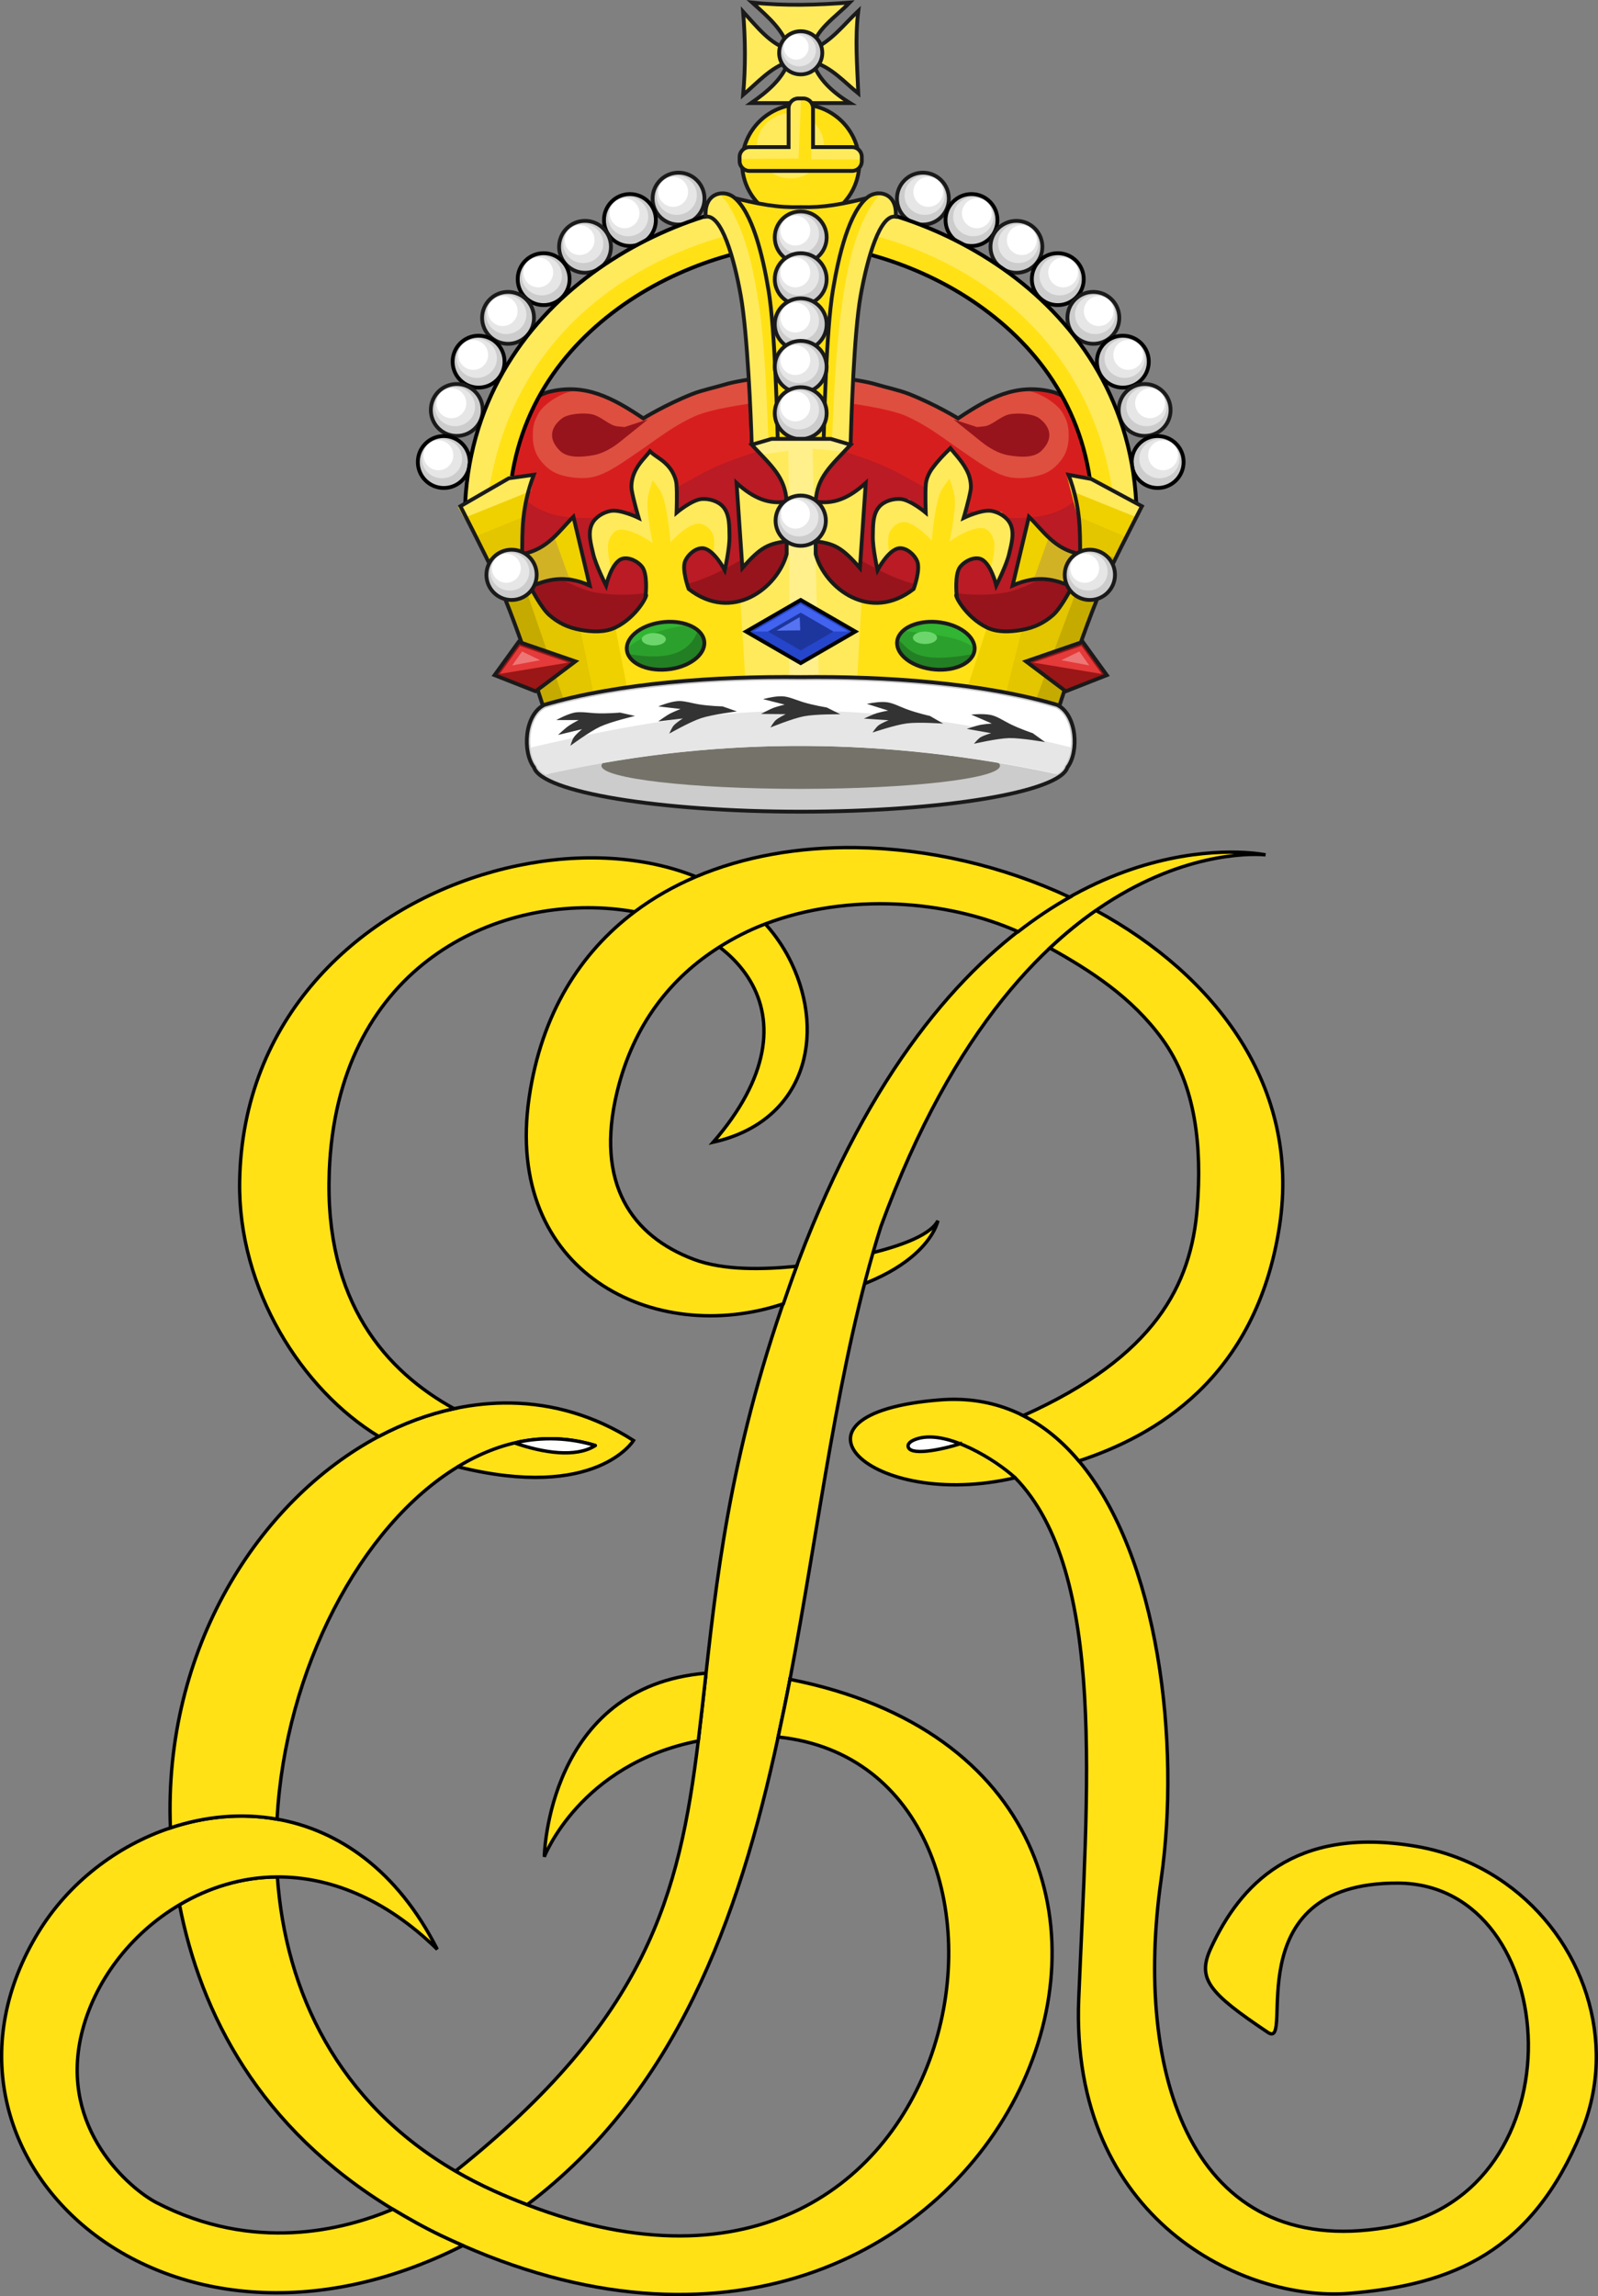 <?xml version="1.0" encoding="UTF-8" standalone="no"?>
<!-- Created with Inkscape (http://www.inkscape.org/) -->
<svg
   width="236.75"
   height="340"
   viewBox="0 0 236.75 340"
   version="1.1"
   id="svg1"
   xmlns="http://www.w3.org/2000/svg"
   xmlns:svg="http://www.w3.org/2000/svg">
  <rect x="0" y="0" width="236.75" height="340" fill="#808080" stroke="none"/>
  <defs
     id="defs1">
    <pattern
       id="EMFhbasepattern"
       patternUnits="userSpaceOnUse"
       width="6"
       height="6"
       x="0"
       y="0" />
  </defs>
  <g
     transform="matrix(0.043,0,0,0.043,53.357,-0.638)"
     stroke-width="12.635"
     id="g95"
     style="stroke-width:13.172">
    <g
       transform="translate(0.189)"
       id="g6"
       style="stroke-width:13.172">
      <path
         d="m 1538.3,2257.5 603.63,64.68 245.77,-64.68 189.72,-362.18 -51.74,-181.09 c 0,0 21.7,-62.44 21.56,-94.86 -0.26,-56.12 -6.56,-117.91 -38.81,-163.84 -25.65,-36.55 -80.89,-80.99 -124.27,-91.54 -124.03,-30.18 -217.93,20.56 -324.14,91.54 0,0 -76.3,-47.3 -169.83,-84.28 -32.14,-12.72 -84.83,-24.2 -110.43,-32.14 -68.16,-21.12 -232.83,-34.5 -232.83,-34.5 h -58.34 c 0,0 -164.67,13.38 -232.83,34.5 -25.61,7.94 -78.29,19.42 -110.43,32.14 -93.54,36.98 -169.83,84.28 -169.83,84.28 -106.22,-70.98 -200.12,-121.72 -324.14,-91.54 -43.381,10.55 -98.608,54.99 -124.27,91.54 -32.247,45.93 -38.552,107.72 -38.81,163.84 -0.139,32.42 21.566,94.86 21.566,94.86 l -51.743,181.09 189.72,362.18 245.77,64.68 603.63,-64.68 h 41.08 z"
         fill="#d71e1e"
         fill-rule="nonzero"
         id="path1"
         style="stroke-width:13.172" />
      <path
         d="m 1388.5,1402.3 -3.23,-3.24 c 0,0 -167.1,18.68 -234.92,50.22 -79.75,37.09 -126.33,77.22 -199.27,126.36 -43.103,29.05 -95.428,68.21 -145.81,81 -35.686,9.06 -85,3.69 -119.88,-8.1 -28.103,-9.49 -50.723,-29.38 -68.046,-53.46 -16.293,-22.64 -22.493,-49.86 -22.68,-77.77 -0.221,-33.92 3.994,-51.68 21.065,-81 20.565,-35.32 92.721,-78.93 134.47,-76.14 l 24.293,1.62 61.565,16.2 137.71,76.14 95.593,-43.74 79.38,-42.12 105.31,-30.78 127.99,-16.2 h 271.54 l 127.99,16.2 105.31,30.78 79.38,42.12 95.59,43.74 137.71,-76.14 61.55,-16.2 24.31,-1.62 c 41.74,-2.78 113.9,40.83 134.46,76.14 17.07,29.32 21.29,47.08 21.07,81 -0.19,27.91 -6.39,55.13 -22.68,77.77 -17.33,24.08 -39.95,43.97 -68.05,53.46 -34.89,11.79 -84.2,17.16 -119.88,8.1 -50.39,-12.79 -102.71,-51.95 -145.81,-81 -72.94,-49.15 -119.53,-89.27 -199.28,-126.36 -67.81,-31.54 -234.91,-50.22 -234.91,-50.22 l -3.24,3.24 h -258.59 z"
         fill="#de4f40"
         fill-rule="nonzero"
         id="path2"
         style="stroke-width:13.172" />
      <path
         d="m 758.92,1439 c -24.151,1.09 -50.349,6.22 -63.865,16.7 -36.751,28.43 -50.618,68.61 -6.525,111.76 26.626,26.06 77.241,21.48 115.03,14.88 32.003,-5.6 65.341,-25.07 90.714,-45.36 l 97.251,-78.02 -80.926,26.49 -25.396,-2.55 c -26.974,-2.74 -55.644,-35.34 -88.18,-41.73 -10.069,-1.97 -23.607,-2.83 -38.1,-2.17 z m 1503.8,0 c -9.14,0.18 -17.59,0.86 -24.31,2.18 -32.54,6.38 -61.2,38.98 -88.19,41.72 l -25.39,2.55 -80.93,-26.49 97.25,78.02 c 25.38,20.3 58.72,39.76 90.73,45.36 37.79,6.6 88.4,11.18 115.03,-14.88 44.08,-43.15 30.21,-83.33 -6.54,-111.76 -16.22,-12.57 -50.23,-17.26 -77.65,-16.7 z"
         fill="#97141c"
         fill-rule="nonzero"
         id="path3"
         style="stroke-width:13.172" />
      <path
         d="m 1457.5,2162.6 -393.39,100.01 -393.39,-3.33 -163.36,-330.04 -12.694,-280.2 c 76.663,104.25 134,168.07 366.89,144.87 95.916,-12.9 267.36,-127.88 355.35,-168.14 96.14,-43.99 247.24,-84.7 247.24,-84.7 h 107.23 c 0,0 151.1,40.71 247.23,84.7 88.01,40.26 259.45,155.25 355.35,168.14 232.9,23.2 290.24,-40.62 366.89,-144.87 l -12.69,280.2 -163.36,330.04 -393.39,3.33 -393.39,-100.01 h -120.51 z"
         fill="#ba1b24"
         fill-rule="nonzero"
         id="path4-2"
         style="stroke-width:13.172" />
      <path
         d="m 1454.1,2165.8 -436.74,110.01 -340.04,-9.99 -166.69,-320.04 -13.328,-53.34 c 0,0 212.99,146.18 315.01,162.94 120.37,19.79 216.38,-2.17 333.78,-35.27 130.66,-36.82 371.62,-207.68 371.62,-207.68 0,0 240.97,170.86 371.63,207.68 117.41,33.1 213.41,55.06 333.78,35.27 102.01,-16.76 315.01,-162.94 315.01,-162.94 l -13.34,53.34 -166.69,320.04 -340.04,9.99 -436.74,-110.01"
         fill="#97141c"
         fill-rule="nonzero"
         id="path5"
         style="stroke-width:13.172" />
      <path
         d="m 1497.2,2257.5 -603.64,64.68 -245.77,-64.68 -189.71,-362.18 51.74,-181.09 c 0,0 -21.702,-62.44 -21.563,-94.86 0.255,-56.12 6.562,-117.91 38.809,-163.84 25.651,-36.55 80.89,-80.99 124.27,-91.54 124.03,-30.18 217.93,20.56 324.14,91.54 0,0 76.299,-47.3 169.83,-84.28 32.14,-12.72 84.82,-24.2 110.43,-32.14 68.16,-21.12 232.83,-34.5 232.83,-34.5 h 58.34 c 0,0 164.67,13.38 232.83,34.5 25.6,7.94 78.29,19.42 110.43,32.14 93.54,36.98 169.82,84.28 169.82,84.28 106.22,-70.98 200.13,-121.72 324.15,-91.54 43.38,10.55 98.6,54.99 124.27,91.54 32.24,45.93 38.55,107.72 38.81,163.84 0.13,32.42 -21.57,94.86 -21.57,94.86 l 51.74,181.09 -189.71,362.18 -245.77,64.68 -603.64,-64.68 h -41.07 z"
         fill="none"
         stroke="#1a1a1a"
         id="path6"
         style="stroke-width:13.172" />
    </g>
    <g
       transform="translate(0.237)"
       id="g40"
       style="stroke-width:13.172">
      <circle
         cx="1938.7"
         cy="698.82"
         r="89.393"
         fill="#cccccc"
         id="circle6"
         style="stroke-width:13.172" />
      <ellipse
         cx="1944.9"
         cy="687.29"
         rx="69.369"
         ry="67.473"
         fill="#e6e6e6"
         id="ellipse6"
         style="stroke-width:13.172" />
      <ellipse
         cx="1957.2"
         cy="675.58"
         rx="51.299"
         ry="51.528"
         fill="#fff"
         id="ellipse7"
         style="stroke-width:13.172" />
      <circle
         cx="1938.7"
         cy="698.82"
         r="89.393"
         fill="none"
         stroke="#1a1a1a"
         id="circle7"
         style="stroke-width:13.172" />
      <circle
         cx="2106.1"
         cy="772.53"
         r="89.393"
         fill="#cccccc"
         id="circle8"
         style="stroke-width:13.172" />
      <ellipse
         cx="2112.4"
         cy="760.99"
         rx="69.369"
         ry="67.473"
         fill="#e6e6e6"
         id="ellipse8"
         style="stroke-width:13.172" />
      <ellipse
         cx="2124.6"
         cy="749.28"
         rx="51.299"
         ry="51.528"
         fill="#fff"
         id="ellipse9"
         style="stroke-width:13.172" />
      <circle
         cx="2106.1"
         cy="772.53"
         r="89.393"
         fill="none"
         stroke="#000"
         id="circle9"
         style="stroke-width:13.172" />
      <circle
         cx="2260.9"
         cy="864.76"
         r="89.393"
         fill="#cccccc"
         id="circle10"
         style="stroke-width:13.172" />
      <ellipse
         cx="2267.1"
         cy="853.26"
         rx="69.369"
         ry="67.473"
         fill="#e6e6e6"
         id="ellipse10"
         style="stroke-width:13.172" />
      <ellipse
         cx="2279.4"
         cy="841.52"
         rx="51.299"
         ry="51.528"
         fill="#fff"
         id="ellipse11"
         style="stroke-width:13.172" />
      <circle
         cx="2260.9"
         cy="864.76"
         r="89.393"
         fill="none"
         stroke="#1a1a1a"
         id="circle11"
         style="stroke-width:13.172" />
      <circle
         cx="2403.4"
         cy="976.11"
         r="89.393"
         fill="#cccccc"
         id="circle12"
         style="stroke-width:13.172" />
      <ellipse
         cx="2409.7"
         cy="964.57"
         rx="69.369"
         ry="67.473"
         fill="#e6e6e6"
         id="ellipse12"
         style="stroke-width:13.172" />
      <ellipse
         cx="2421.9"
         cy="952.84"
         rx="51.299"
         ry="51.528"
         fill="#fff"
         id="ellipse13"
         style="stroke-width:13.172" />
      <circle
         cx="2403.4"
         cy="976.11"
         r="89.393"
         fill="none"
         stroke="#000"
         id="circle13"
         style="stroke-width:13.172" />
      <circle
         cx="2526"
         cy="1109.4"
         r="89.393"
         fill="#cccccc"
         id="circle14"
         style="stroke-width:13.172" />
      <ellipse
         cx="2532.3"
         cy="1097.8"
         rx="69.369"
         ry="67.473"
         fill="#e6e6e6"
         id="ellipse14"
         style="stroke-width:13.172" />
      <ellipse
         cx="2544.5"
         cy="1086.1"
         rx="51.299"
         ry="51.528"
         fill="#fff"
         id="ellipse15"
         style="stroke-width:13.172" />
      <circle
         cx="2526"
         cy="1109.4"
         r="89.393"
         fill="none"
         stroke="#1a1a1a"
         id="circle15"
         style="stroke-width:13.172" />
      <circle
         cx="2627.6"
         cy="1260.2"
         r="89.393"
         fill="#cccccc"
         id="circle16"
         style="stroke-width:13.172" />
      <ellipse
         cx="2633.9"
         cy="1248.7"
         rx="69.369"
         ry="67.473"
         fill="#e6e6e6"
         id="ellipse16"
         style="stroke-width:13.172" />
      <ellipse
         cx="2646.1"
         cy="1237"
         rx="51.299"
         ry="51.528"
         fill="#fff"
         id="ellipse17"
         style="stroke-width:13.172" />
      <circle
         cx="2627.6"
         cy="1260.2"
         r="89.393"
         fill="none"
         stroke="#000"
         id="circle17"
         style="stroke-width:13.172" />
      <circle
         cx="2702.7"
         cy="1426.6"
         r="89.393"
         fill="#cccccc"
         id="circle18"
         style="stroke-width:13.172" />
      <ellipse
         cx="2709"
         cy="1415.1"
         rx="69.369"
         ry="67.473"
         fill="#e6e6e6"
         id="ellipse18"
         style="stroke-width:13.172" />
      <ellipse
         cx="2721.2"
         cy="1403.4"
         rx="51.299"
         ry="51.528"
         fill="#fff"
         id="ellipse19"
         style="stroke-width:13.172" />
      <circle
         cx="2702.7"
         cy="1426.6"
         r="89.393"
         fill="none"
         stroke="#1a1a1a"
         id="circle19"
         style="stroke-width:13.172" />
      <circle
         cx="2747.5"
         cy="1605.8"
         r="89.393"
         fill="#cccccc"
         id="circle20"
         style="stroke-width:13.172" />
      <ellipse
         cx="2753.7"
         cy="1594.3"
         rx="69.369"
         ry="67.473"
         fill="#e6e6e6"
         id="ellipse20"
         style="stroke-width:13.172" />
      <ellipse
         cx="2766"
         cy="1582.6"
         rx="51.299"
         ry="51.528"
         fill="#fff"
         id="ellipse21"
         style="stroke-width:13.172" />
      <circle
         cx="2747.5"
         cy="1605.8"
         r="89.393"
         fill="none"
         stroke="#000"
         id="circle21"
         style="stroke-width:13.172" />
      <path
         d="m 1460.3,705.29 c 225.7,-11.65 511.83,65.047 754.39,235.08 242.56,170.03 440.02,440.22 459.04,804.73 l -150.75,7.86 C 2506.53,1438.11 2341.43,1213.55 2128.03,1063.97 1914.62,914.38 1651.41,846.57 1468.06,856.05 l -7.76,-150.76 v 0.014 z"
         fill="#ffea5c"
         id="path21"
         style="stroke-width:13.172" />
      <path
         d="m 2598.4,1749 -75.37,3.93 C 2506.58,1438.09 2341.48,1213.53 2128.08,1063.94 1914.67,914.36 1651.46,846.55 1468.11,856.02 l -3.88,-75.379 c 360.76,3.195 1042.6,223.19 1134.2,968.34 v 0.02 z"
         fill="#ffe116"
         id="path22-5"
         style="stroke-width:13.172" />
      <path
         d="m 1460.3,705.29 c 225.7,-11.65 511.83,65.047 754.39,235.08 242.56,170.03 440.02,440.22 459.04,804.73 l -150.75,7.86 C 2506.53,1438.11 2341.43,1213.55 2128.03,1063.97 1914.62,914.38 1651.41,846.57 1468.06,856.05 l -7.76,-150.76 v 0.014 z"
         fill="none"
         stroke="#000"
         id="path23"
         style="stroke-width:13.172" />
      <circle
         cx="1096.8"
         cy="698.82"
         r="89.393"
         fill="#cccccc"
         id="circle23"
         style="stroke-width:13.172" />
      <ellipse
         cx="1090.5"
         cy="687.29"
         rx="69.369"
         ry="67.473"
         fill="#e6e6e6"
         id="ellipse23"
         style="stroke-width:13.172" />
      <ellipse
         cx="1078.3"
         cy="675.58"
         rx="51.299"
         ry="51.528"
         fill="#fff"
         id="ellipse24"
         style="stroke-width:13.172" />
      <circle
         cx="1096.8"
         cy="698.82"
         r="89.393"
         fill="none"
         stroke="#1a1a1a"
         id="circle24"
         style="stroke-width:13.172" />
      <circle
         cx="929.28"
         cy="772.53"
         r="89.393"
         fill="#cccccc"
         id="circle25"
         style="stroke-width:13.172" />
      <ellipse
         cx="923.05"
         cy="760.99"
         rx="69.369"
         ry="67.473"
         fill="#e6e6e6"
         id="ellipse25"
         style="stroke-width:13.172" />
      <ellipse
         cx="910.8"
         cy="749.28"
         rx="51.299"
         ry="51.528"
         fill="#fff"
         id="ellipse26"
         style="stroke-width:13.172" />
      <circle
         cx="929.28"
         cy="772.53"
         r="89.393"
         fill="none"
         stroke="#000"
         id="circle26"
         style="stroke-width:13.172" />
      <circle
         cx="774.57"
         cy="864.76"
         r="89.393"
         fill="#cccccc"
         id="circle27"
         style="stroke-width:13.172" />
      <ellipse
         cx="768.3"
         cy="853.26"
         rx="69.369"
         ry="67.473"
         fill="#e6e6e6"
         id="ellipse27"
         style="stroke-width:13.172" />
      <ellipse
         cx="756.08"
         cy="841.52"
         rx="51.299"
         ry="51.528"
         fill="#fff"
         id="ellipse28"
         style="stroke-width:13.172" />
      <circle
         cx="774.57"
         cy="864.76"
         r="89.393"
         fill="none"
         stroke="#1a1a1a"
         id="circle28"
         style="stroke-width:13.172" />
      <circle
         cx="632.01"
         cy="976.11"
         r="89.393"
         fill="#cccccc"
         id="circle29"
         style="stroke-width:13.172" />
      <ellipse
         cx="625.75"
         cy="964.57"
         rx="69.369"
         ry="67.473"
         fill="#e6e6e6"
         id="ellipse29"
         style="stroke-width:13.172" />
      <ellipse
         cx="613.53"
         cy="952.84"
         rx="51.299"
         ry="51.528"
         fill="#fff"
         id="ellipse30"
         style="stroke-width:13.172" />
      <circle
         cx="632.01"
         cy="976.11"
         r="89.393"
         fill="none"
         stroke="#000"
         id="circle30"
         style="stroke-width:13.172" />
      <circle
         cx="509.39"
         cy="1109.4"
         r="89.393"
         fill="#cccccc"
         id="circle31"
         style="stroke-width:13.172" />
      <ellipse
         cx="503.15"
         cy="1097.8"
         rx="69.369"
         ry="67.473"
         fill="#e6e6e6"
         id="ellipse31"
         style="stroke-width:13.172" />
      <ellipse
         cx="490.9"
         cy="1086.1"
         rx="51.299"
         ry="51.528"
         fill="#fff"
         id="ellipse32"
         style="stroke-width:13.172" />
      <circle
         cx="509.39"
         cy="1109.4"
         r="89.393"
         fill="none"
         stroke="#1a1a1a"
         id="circle32"
         style="stroke-width:13.172" />
      <circle
         cx="407.82"
         cy="1260.2"
         r="89.393"
         fill="#cccccc"
         id="circle33"
         style="stroke-width:13.172" />
      <ellipse
         cx="401.58"
         cy="1248.7"
         rx="69.369"
         ry="67.473"
         fill="#e6e6e6"
         id="ellipse33"
         style="stroke-width:13.172" />
      <ellipse
         cx="389.34"
         cy="1237"
         rx="51.299"
         ry="51.528"
         fill="#fff"
         id="ellipse34"
         style="stroke-width:13.172" />
      <circle
         cx="407.82"
         cy="1260.2"
         r="89.393"
         fill="none"
         stroke="#000"
         id="circle34"
         style="stroke-width:13.172" />
      <circle
         cx="332.7"
         cy="1426.6"
         r="89.393"
         fill="#cccccc"
         id="circle35"
         style="stroke-width:13.172" />
      <ellipse
         cx="326.47"
         cy="1415.1"
         rx="69.369"
         ry="67.473"
         fill="#e6e6e6"
         id="ellipse35"
         style="stroke-width:13.172" />
      <ellipse
         cx="314.22"
         cy="1403.4"
         rx="51.299"
         ry="51.528"
         fill="#fff"
         id="ellipse36"
         style="stroke-width:13.172" />
      <circle
         cx="332.7"
         cy="1426.6"
         r="89.393"
         fill="none"
         stroke="#1a1a1a"
         id="circle36"
         style="stroke-width:13.172" />
      <circle
         cx="287.94"
         cy="1605.8"
         r="89.393"
         fill="#cccccc"
         id="circle37"
         style="stroke-width:13.172" />
      <ellipse
         cx="281.7"
         cy="1594.3"
         rx="69.369"
         ry="67.473"
         fill="#e6e6e6"
         id="ellipse37"
         style="stroke-width:13.172" />
      <ellipse
         cx="269.46"
         cy="1582.6"
         rx="51.299"
         ry="51.528"
         fill="#fff"
         id="ellipse38"
         style="stroke-width:13.172" />
      <circle
         cx="287.94"
         cy="1605.8"
         r="89.393"
         fill="none"
         stroke="#000"
         id="circle38"
         style="stroke-width:13.172" />
      <path
         d="M 1575.1,705.29 C 1349.4,693.64 1063.28,770.337 820.72,940.37 578.16,1110.4 380.73,1380.59 361.68,1745.1 l 150.76,7.86 c 16.444,-314.85 181.54,-539.41 394.95,-688.99 213.4,-149.59 476.62,-217.4 659.96,-207.92 l 7.77,-150.76 -0.01,0.014 z"
         fill="#ffea5c"
         id="path38-3"
         style="stroke-width:13.172" />
      <path
         d="m 436.99,1749 75.376,3.93 c 16.447,-314.84 181.54,-539.4 394.95,-688.99 213.4,-149.58 476.61,-217.39 659.96,-207.92 l 3.88,-75.379 c -360.76,3.195 -1042.6,223.19 -1134.1,968.34 l -0.031,0.02 z"
         fill="#ffe116"
         id="path39"
         style="stroke-width:13.172" />
      <path
         d="M 1575.1,705.29 C 1349.4,693.64 1063.28,770.337 820.72,940.37 578.16,1110.4 380.73,1380.59 361.68,1745.1 l 150.76,7.86 c 16.444,-314.85 181.54,-539.41 394.95,-688.99 213.4,-149.59 476.62,-217.4 659.96,-207.92 l 7.77,-150.76 -0.01,0.014 z"
         fill="none"
         stroke="#000"
         id="path40-1"
         style="stroke-width:13.172" />
    </g>
    <g
       transform="translate(0.261)"
       id="g45"
       style="stroke-width:13.172">
      <path
         d="m 1475.5,185.04 c -13.31,-62.895 -69.89,-111.92 -125.01,-161.42 112.01,12.064 224.07,8.467 336.1,0 -50.61,51.608 -122.89,97.175 -127.97,161.42 65.24,-28.279 107.29,-85.55 157.5,-132.61 -11.88,94.711 -3.7,189.4 0,284.09 -49.9,-40.042 -92.46,-90.813 -157.5,-108.78 19.33,58.762 66.97,103.91 129.2,142.07 h -341.06 c 56.43,-39.487 107.66,-82.469 128.75,-142.07 -61.98,19.973 -106.54,71.699 -156.28,113.95 8.77,-95.564 7.75,-191.13 0,-286.67 47.91,52.044 92.59,110.81 156.28,130.02 l -0.01,-0.003 z"
         fill="#ffea5c"
         fill-rule="nonzero"
         stroke="#1a1a1a"
         id="path41-5"
         style="stroke-width:13.172" />
      <circle
         cx="1517.7"
         cy="196.71"
         r="74.361"
         fill="#cccccc"
         id="circle41"
         style="stroke-width:13.172" />
      <ellipse
         cx="1512.5"
         cy="187.12"
         rx="57.705"
         ry="56.129"
         fill="#e6e6e6"
         id="ellipse41"
         style="stroke-width:13.172" />
      <ellipse
         cx="1502.3"
         cy="177.36"
         rx="42.673"
         ry="42.863"
         fill="#fff"
         id="ellipse42"
         style="stroke-width:13.172" />
      <circle
         cx="1517.7"
         cy="196.71"
         r="74.361"
         fill="none"
         stroke="#1a1a1a"
         id="circle42"
         style="stroke-width:13.172" />
      <circle
         cx="1517.6"
         cy="576.34"
         r="201.92"
         fill="#ffe116"
         stroke="#1a1a1a"
         id="circle43"
         style="stroke-width:13.172" />
      <ellipse
         cx="1482.2"
         cy="517.01"
         rx="115.46"
         ry="112.11"
         fill="#ffea5c"
         id="ellipse43"
         style="stroke-width:13.172" />
      <path
         d="m 1509.5,353.82 c -18.63,0 -33.53,14.925 -33.53,33.546 v 134.04 h -134.63 c -18.62,0 -34.16,14.924 -34.16,33.525 v 15.004 c 0,18.621 15.54,33.542 34.16,33.542 h 353.34 c 18.6,0 33.52,-14.921 33.52,-33.542 v -15.004 c 0,-18.601 -14.92,-33.525 -33.52,-33.525 h -134.64 v -134.04 c 0,-18.621 -14.92,-33.546 -33.54,-33.546 z"
         fill="#ffe116"
         fill-rule="nonzero"
         id="path43"
         style="stroke-width:13.172" />
      <path
         d="m 1518.9,352.4 -38.5,12.422 -3.42,158.98 -140.04,-1.551 -27.94,29.501 v 10.553 l 201.21,-1.551 8.69,-208.35 z m 40.37,166.12 -5.29,9.003 0.31,36.017 172.95,0.626 V 544.91 l -28.25,-24.534 z"
         fill="#ffea5c"
         fill-rule="nonzero"
         id="path44"
         style="stroke-width:13.172" />
      <path
         d="m 1509.5,353.82 c -18.63,0 -33.53,14.925 -33.53,33.546 v 134.04 h -134.63 c -18.62,0 -34.16,14.924 -34.16,33.525 v 15.004 c 0,18.621 15.54,33.542 34.16,33.542 h 353.34 c 18.6,0 33.52,-14.921 33.52,-33.542 v -15.004 c 0,-18.601 -14.92,-33.525 -33.52,-33.525 h -134.64 v -134.04 c 0,-18.621 -14.92,-33.546 -33.54,-33.546 z"
         fill="none"
         stroke="#1a1a1a"
         id="path45"
         style="stroke-width:13.172" />
    </g>
    <g
       transform="translate(0.244)"
       id="g49"
       style="stroke-width:13.172">
      <path
         d="m 1626.5,1544 c 5.57,-192.25 29.13,-763.17 147.39,-854.19 -115.51,29.88 -179.48,40.485 -256.22,38.316 -76.74,2.169 -140.71,-8.433 -256.21,-38.316 118.26,91.001 141.82,661.95 147.39,854.19 z"
         fill="#ffe116"
         stroke="#1a1a1a"
         id="path46"
         style="stroke-width:13.172" />
      <path
         d="m 1248.4,680.57 c -31.18,-0.139 -62.53,22.995 -58.09,80.467 54.72,-9.317 97.87,143.09 120.86,272.03 23,128.95 28.52,415.28 31.29,510.94 l 97.23,23.63 c -2.8,-96.58 -9.53,-414.12 -33,-554.23 -20.17,-120.44 -55.74,-268.15 -119.23,-319.24 -10.74,-8.64 -24.88,-13.516 -39.06,-13.578 v -0.02 z m 538.59,0 c -14.18,0.062 -28.32,4.935 -39.06,13.578 -61.86,49.774 -97.21,191.26 -117.64,309.88 -0.54,3.13 -1.07,6.25 -1.59,9.34 -23.47,140.14 -30.2,457.66 -33,554.23 l 97.23,-23.62 c 2.77,-95.67 8.29,-381.99 31.29,-510.94 22.99,-128.96 66.13,-281.35 120.86,-272.03 4.43,-57.472 -26.91,-80.606 -58.1,-80.467 v 0.003 l 0.01,0.028 z"
         fill="#ffea5c"
         id="path47"
         style="stroke-width:13.172" />
      <path
         d="m 1246.3,680.57 c -15.95,2.531 21.43,29.191 24.85,44.025 64.68,108.17 87.31,237.63 105.84,362.64 17.75,131.02 24.85,324.57 29.67,456.78 10.12,-3.6 34.35,17.54 30.65,0 -6.62,-176.77 -9.77,-427.01 -45.77,-600.41 -18.56,-81.193 -37.67,-167.33 -89.07,-232.63 -14.25,-17.524 -33.79,-30.935 -56.17,-30.393 v -0.006 z m 538.55,0 c -45.38,0.717 -71.69,47.965 -90.76,86.003 -45.42,101.92 -64.48,214.82 -78.21,326.04 -13.73,129.19 -18.44,321.51 -22.31,451.39 11.13,-2.77 35.73,20.66 31.36,0 8.61,-201.79 18.64,-479.42 73.32,-673.96 20.57,-68.173 47.34,-137.09 94.81,-188.95 l -4.09,-0.403 -4.11,-0.13 -0.01,0.017 z"
         fill="#ffe116"
         id="path48"
         style="stroke-width:13.172" />
      <path
         d="m 1248.4,680.57 c -31.18,-0.139 -62.53,22.995 -58.09,80.467 54.72,-9.317 97.87,143.09 120.86,272.03 23,128.95 34.89,415.28 37.66,510.94 l 42.25,23.63 h 48.61 c -2.8,-96.58 -9.53,-414.12 -33,-554.23 -20.17,-120.44 -55.74,-268.15 -119.23,-319.24 -10.74,-8.64 -24.88,-13.516 -39.06,-13.578 v -0.02 z m 538.59,0 c -14.18,0.062 -28.32,4.935 -39.06,13.578 -63.49,51.089 -99.06,198.79 -119.23,319.24 -23.48,140.13 -30.21,457.65 -33,554.23 h 48.61 l 45.31,-23.63 c 2.76,-95.67 11.6,-381.99 34.59,-510.94 23,-128.95 66.14,-281.35 120.87,-272.03 4.43,-57.475 -26.91,-80.608 -58.1,-80.47 l 0.01,0.023 z"
         fill="none"
         stroke="#1a1a1a"
         id="path49"
         style="stroke-width:13.172" />
    </g>
    <g
       transform="translate(0.244)"
       id="g58"
       style="stroke-width:13.172">
      <circle
         cx="1517.7"
         cy="832.17"
         r="89.393"
         fill="#cccccc"
         id="circle49"
         style="stroke-width:13.172" />
      <ellipse
         cx="1511.5"
         cy="820.66"
         rx="69.369"
         ry="67.473"
         fill="#e6e6e6"
         id="ellipse49"
         style="stroke-width:13.172" />
      <ellipse
         cx="1499.2"
         cy="808.92"
         rx="51.299"
         ry="51.528"
         fill="#fff"
         id="ellipse50"
         style="stroke-width:13.172" />
      <circle
         cx="1517.7"
         cy="832.17"
         r="89.393"
         fill="none"
         stroke="#1a1a1a"
         id="circle50"
         style="stroke-width:13.172" />
      <circle
         cx="1517.7"
         cy="976.14"
         r="89.393"
         fill="#cccccc"
         id="circle51"
         style="stroke-width:13.172" />
      <ellipse
         cx="1511.5"
         cy="964.6"
         rx="69.369"
         ry="67.473"
         fill="#e6e6e6"
         id="ellipse51"
         style="stroke-width:13.172" />
      <ellipse
         cx="1499.2"
         cy="952.89"
         rx="51.299"
         ry="51.528"
         fill="#fff"
         id="ellipse52"
         style="stroke-width:13.172" />
      <circle
         cx="1517.7"
         cy="976.14"
         r="89.393"
         fill="none"
         stroke="#1a1a1a"
         id="circle52"
         style="stroke-width:13.172" />
      <circle
         cx="1517.7"
         cy="1131.6"
         r="89.393"
         fill="#cccccc"
         id="circle53"
         style="stroke-width:13.172" />
      <ellipse
         cx="1511.5"
         cy="1120"
         rx="69.369"
         ry="67.473"
         fill="#e6e6e6"
         id="ellipse53"
         style="stroke-width:13.172" />
      <ellipse
         cx="1499.2"
         cy="1108.3"
         rx="51.299"
         ry="51.528"
         fill="#fff"
         id="ellipse54"
         style="stroke-width:13.172" />
      <circle
         cx="1517.7"
         cy="1131.6"
         r="89.393"
         fill="none"
         stroke="#1a1a1a"
         id="circle54"
         style="stroke-width:13.172" />
      <circle
         cx="1517.7"
         cy="1278"
         r="89.393"
         fill="#cccccc"
         id="circle55"
         style="stroke-width:13.172" />
      <ellipse
         cx="1511.5"
         cy="1266.5"
         rx="69.369"
         ry="67.473"
         fill="#e6e6e6"
         id="ellipse55"
         style="stroke-width:13.172" />
      <ellipse
         cx="1499.2"
         cy="1254.7"
         rx="51.299"
         ry="51.528"
         fill="#fff"
         id="ellipse56"
         style="stroke-width:13.172" />
      <circle
         cx="1517.7"
         cy="1278"
         r="89.393"
         fill="none"
         stroke="#1a1a1a"
         id="circle56"
         style="stroke-width:13.172" />
      <circle
         cx="1517.7"
         cy="1437.6"
         r="89.393"
         fill="#cccccc"
         id="circle57"
         style="stroke-width:13.172" />
      <ellipse
         cx="1511.5"
         cy="1426.1"
         rx="69.369"
         ry="67.473"
         fill="#e6e6e6"
         id="ellipse57"
         style="stroke-width:13.172" />
      <ellipse
         cx="1499.2"
         cy="1414.4"
         rx="51.299"
         ry="51.528"
         fill="#fff"
         id="ellipse58"
         style="stroke-width:13.172" />
      <circle
         cx="1517.7"
         cy="1437.6"
         r="89.393"
         fill="none"
         stroke="#1a1a1a"
         id="circle58"
         style="stroke-width:13.172" />
    </g>
    <g
       transform="translate(0.181)"
       id="g68"
       style="stroke-width:13.172">
      <path
         d="m 662.37,2549.1 c 0,0 -113.69,-371.19 -195.2,-546.69 -39.671,-85.42 -121.98,-244.24 -121.98,-244.24 l 166.99,-96.38 85.96,-12.03 c -42.264,112.66 -39.325,191.43 -40.158,273.01 88.506,-15.23 129.17,-82.44 176.64,-128.48 l 56.216,236.89 c -88.597,-39.36 -147.68,-19.67 -204.76,4.03 0,0 36.592,71.5 64.25,96.35 31.615,28.42 66.54,44.69 108.38,52.19 39.603,7.11 84.249,9.56 120.45,-8.03 76.263,-37.03 115.1,-117.76 104.41,-112.41 0,0 7.639,-70.85 -12.059,-96.36 -14.743,-19.09 -45.014,-34.59 -68.252,-28.09 -36.638,10.25 -56.197,92.32 -56.197,92.32 0,0 -35.226,-69.87 -44.184,-108.38 -7.869,-33.93 -19.627,-73.28 -4.002,-104.39 11.642,-23.23 38.673,-39.44 64.227,-44.18 33.837,-6.27 96.375,24.09 96.375,24.09 0,0 -18.677,-62.93 -24.094,-96.35 -2.801,-17.17 1.366,-40.13 8.03,-56.22 15.208,-36.71 60.222,-68.25 54.853,-68.46 -5.346,-0.23 46.039,19.28 69.809,51.13 10.39,13.95 20.06,35.18 21.59,52.51 2.96,33.72 0.35,99.32 0.35,99.32 0,0 53.14,-44.81 87.46,-47.03 25.95,-1.69 56.13,7.36 73.14,27.01 22.78,26.33 21.06,67.35 21.76,102.18 0.81,39.53 -16.16,115.94 -16.16,115.94 0,0 -39.16,-74.76 -77.19,-75.71 -24.11,-0.58 -49.64,21.89 -59.25,44.02 -12.8,29.58 12.02,96.37 12.02,96.37 150.23,117.28 305.68,-3.01 337.57,-120.23 v -44.16 c -62.88,8.65 -89.66,19.69 -152.55,92.32 l -20.09,-293.07 c 60.23,54.46 112.42,74.01 172.64,64.25 -5.65,-85.15 -48.32,-123.09 -117.85,-197.59 l 68.25,-20.09 h 204.26 l 68.25,20.09 c -69.5,74.5 -117.37,112.44 -123.01,197.59 60.22,9.76 112.41,-9.79 172.63,-64.25 l -20.06,293.07 c -62.91,-72.63 -89.67,-83.67 -152.57,-92.32 v 44.16 c 31.86,117.22 187.33,237.51 337.57,120.23 0,0 24.84,-66.79 12.02,-96.37 -9.61,-22.13 -35.14,-44.6 -59.25,-44.02 -38.03,0.95 -77.19,75.71 -77.19,75.71 0,0 -16.95,-76.41 -16.16,-115.94 0.7,-34.83 -1.02,-75.85 21.78,-102.18 16.99,-19.65 47.2,-28.7 73.12,-27.01 34.32,2.22 87.48,47.03 87.48,47.03 0,0 -2.64,-65.6 0.33,-99.32 1.52,-17.33 11.2,-38.56 21.59,-52.51 23.77,-31.85 75.18,-51.36 69.81,-51.13 -5.35,0.21 39.64,31.75 54.87,68.46 6.65,16.09 10.81,39.05 8.04,56.22 -5.44,33.42 -24.1,96.35 -24.1,96.35 0,0 62.52,-30.36 96.35,-24.09 25.56,4.74 52.59,20.95 64.25,44.18 15.6,31.11 3.87,70.46 -4.02,104.39 -8.96,38.51 -44.16,108.38 -44.16,108.38 0,0 -19.58,-82.07 -56.22,-92.32 -23.24,-6.5 -53.51,9 -68.26,28.09 -19.69,25.51 -12.03,96.36 -12.03,96.36 -10.72,-5.35 28.14,75.38 104.38,112.41 36.2,17.59 80.85,15.14 120.45,8.03 41.86,-7.5 76.77,-23.77 108.41,-52.19 27.66,-24.85 64.22,-96.35 64.22,-96.35 -57.07,-23.7 -116.14,-43.39 -204.76,-4.03 l 56.22,-236.89 c 47.49,46.04 88.14,113.23 176.67,128.48 -0.86,-81.58 2.08,-160.35 -40.16,-273.01 l 77.97,14.37 174.96,94.04 c 0,0 -82.31,158.84 -121.98,244.24 -81.51,175.49 -195.2,546.69 -195.2,546.69 l -3.52,10 c -581.67,-130.19 -1150.1,-115.03 -1710.4,-10 h -0.011 z"
         fill="#ffe116"
         fill-rule="nonzero"
         id="path58"
         style="stroke-width:13.172" />
      <path
         d="m 943.12,2504.4 c -93.784,12.24 -187.33,27.24 -280.63,44.74 0,0 -113.69,-371.2 -195.2,-546.69 C 427.619,1917.04 345.31,1758.2 345.31,1758.2 l 166.99,-96.36 85.961,-12.03 c -42.265,112.65 -39.325,191.41 -40.159,273.02 88.506,-15.26 129.17,-82.47 176.64,-128.48 l 56.217,236.89 c -88.597,-39.39 -147.69,-19.67 -204.76,4 0,0 36.59,71.52 64.25,96.35 31.615,28.45 66.541,44.7 108.39,52.22 39.602,7.08 84.248,9.54 120.45,-8.03 l 63.833,328.62 z m 1216.4,-328.65 c 36.19,17.57 80.84,15.14 120.44,8.03 41.87,-7.5 76.77,-23.77 108.41,-52.19 27.66,-24.86 64.23,-96.35 64.23,-96.35 -57.08,-23.7 -116.14,-43.4 -204.76,-4.03 l 56.22,-236.89 c 47.49,46.01 88.13,113.23 176.64,128.48 -0.84,-81.61 2.11,-160.37 -40.13,-273.02 l 77.97,14.37 174.95,94.04 c 0,0 -82.3,158.82 -121.97,244.25 -81.52,175.49 -195.21,546.69 -195.21,546.69 l -3.51,10 c -104.92,-23.49 -209.42,-42.24 -313.52,-56.59 l -9.16,8.4 z"
         fill="#f0d100"
         fill-rule="nonzero"
         id="path59"
         style="stroke-width:13.172" />
      <path
         d="m 828.08,2520.8 c -55.315,8.54 -110.52,18.01 -165.67,28.35 0,0 -113.69,-371.19 -195.2,-546.69 -39.671,-85.42 -121.97,-244.24 -121.97,-244.24 l 166.99,-96.38 85.961,-12.04 c -42.262,112.65 -39.322,191.41 -40.156,273.02 88.506,-15.25 129.17,-82.44 176.64,-128.48 l 56.22,236.89 c -88.6,-39.37 -147.69,-19.67 -204.76,4.03 0,0 36.593,71.49 64.25,96.35 31.618,28.42 66.541,44.69 108.39,52.19 l 69.318,337 z m 1451.8,-337.01 c 41.87,-7.5 76.78,-23.77 108.42,-52.2 27.65,-24.85 64.22,-96.34 64.22,-96.34 -57.07,-23.7 -116.14,-43.4 -204.76,-4.03 l 56.22,-236.89 c 47.49,46.03 88.13,113.22 176.64,128.48 -0.83,-81.59 2.11,-160.35 -40.13,-273.02 l 77.97,14.37 174.95,94.04 c 0,0 -82.3,158.82 -121.97,244.25 -81.52,175.48 -195.2,546.69 -195.2,546.69 l -3.52,10 c -56.73,-12.71 -113.34,-24.03 -169.82,-34 l -7.42,-7.64 z"
         fill="#e3c500"
         fill-rule="nonzero"
         id="path60"
         style="stroke-width:13.172" />
      <path
         d="m 1417.3,1526.1 -68.35,20.25 c 69.53,74.51 114.77,110.49 120.43,195.64 -60.22,9.78 -112.28,-9.56 -172.5,-64.01 l 19.89,292.93 c 62.9,-72.62 89.71,-83.55 152.62,-92.22 v 44.13 c -18.86,69.33 -80.81,139.61 -159.48,161.3 l 24.22,385.14 c 124.21,-4.7 251.41,-5.31 371.4,0 l 22.06,-385.51 c -77.99,-22.15 -139.65,-92.01 -158.4,-160.93 v -44.12 c 62.9,8.66 89.71,19.59 152.62,92.22 l 20.25,-292.93 c -60.23,54.45 -112.65,73.78 -172.87,64 5.65,-85.14 50.9,-121.14 120.42,-195.64 l -67.99,-20.25 z m 617.67,40.14 -61.11,51.35 -23.88,45.93 -1.44,111.38 -56.78,-40.5 -41.95,-6.87 -59.66,22.06 -23.88,54.25 9.77,171.41 45.93,-58.59 c 0,0 -8.4,-50.08 2.89,-70.87 9.22,-16.97 28.08,-32.96 47.38,-33.28 38.84,-0.64 97.28,64.01 97.28,64.01 0,0 8.26,-113.69 29.29,-165.62 7.14,-17.65 31.82,-47.38 31.82,-47.38 0,0 16.47,44.53 18.09,67.99 3.39,49.4 -18.09,147.55 -18.09,147.55 0,0 78.63,-55.56 119.71,-44.49 16.22,4.38 27.24,23 32.18,39.06 9.04,29.37 -8.68,91.86 -8.68,91.86 l 14.11,56.77 52.8,-119.33 5.79,-81.01 -37.61,-44.48 -45.93,-6.88 -84.99,24.96 27.84,-102.7 -16.63,-60.04 z m -1031.4,5.43 -54.242,66.9 -16.642,59.67 27.845,103.06 -84.989,-24.95 -45.921,6.87 -37.61,44.48 5.786,80.65 52.795,119.7 13.748,-57.13 c 0,0 -17.36,-62.48 -8.323,-91.86 4.944,-16.07 15.959,-34.69 32.185,-39.06 41.082,-11.08 119.71,44.84 119.71,44.84 0,0 -21.482,-98.13 -18.08,-147.55 1.61,-23.44 18.08,-68.34 18.08,-68.34 0,0 24.68,29.72 31.82,47.37 21.03,51.94 29.29,165.63 29.29,165.63 0,0 58.44,-64.66 97.28,-64.01 19.3,0.31 38.17,16.31 47.38,33.27 11.3,20.8 2.89,70.88 2.89,70.88 l 45.93,58.58 9.77,-171.05 -23.88,-54.24 -59.66,-22.43 -41.95,7.24 -56.78,40.14 -1.44,-111.38 -23.88,-45.93 -61.11,-51.35 z"
         fill="#ffea5c"
         fill-rule="nonzero"
         id="path61"
         style="stroke-width:13.172" />
      <path
         d="m 2595.2,1935.6 c -19.29,38.54 -9.61,36.5 -23.73,66.89 -81.52,175.49 -195.18,546.69 -195.18,546.69 l -3.52,10 c -28.05,-6.27 -56.03,-12.2 -83.99,-17.8 l -3.98,-1.09 237.95,-638.76 c -28.95,0.53 92.77,36.36 72.45,34.07 z M 739.4,2535.33 c -25.668,4.42 -51.336,9.05 -76.981,13.84 0,0 -113.66,-371.2 -195.18,-546.69 -17.079,-36.73 -8.632,-16.08 -31.521,-61.49 l 88.457,-32.17 215.23,626.51 z"
         fill="#c5ab00"
         fill-rule="nonzero"
         id="path62"
         style="stroke-width:13.172" />
      <path
         d="m 619.99,2028.2 -39.093,-110.73 48.858,-19.56 97.696,-97.69 61.889,234.48 -87.928,-26.06 h -45.595 z"
         fill="#d2b225"
         fill-rule="nonzero"
         id="path63"
         style="stroke-width:13.172" />
      <path
         d="m 2414.2,2026.2 39.1,-110.73 -48.86,-19.56 -97.7,-97.69 -61.89,234.48 87.93,-26.06 h 45.6 z"
         fill="#d2b225"
         fill-rule="nonzero"
         id="path64"
         style="stroke-width:13.172" />
      <path
         d="m 525.43,1653.8 -188.77,107.4 58.95,101.62 164.91,-67.26 39.773,-141.76 z m 1909.8,1.09 35.81,137.78 168.89,71.6 58.95,-101.98 -188.77,-107.41 z m -130.19,141.76 -55.32,237.59 74.86,-35.8 45.56,-126.94 z m -1567.7,0.36 -65.454,74.86 45.932,126.94 74.849,35.79 z"
         fill="#f0d100"
         fill-rule="nonzero"
         id="path65"
         style="stroke-width:13.172" />
      <path
         d="m 2436.8,1653.4 13.02,52.08 218.43,87.88 29.29,-32.55 -178.29,-96.2 z m -1924.3,0.36 -172.5,107.4 29.29,32.56 218.07,-87.88 13.019,-52.08 h -87.882 z"
         fill="#ffea5c"
         fill-rule="nonzero"
         id="path66"
         style="stroke-width:13.172" />
      <path
         d="m 1663.1,1569.5 31.83,-20.76 -69.46,-26.48 -195.18,6.62 -79.39,16.54 37.13,34.26 87.16,-13.03 3.19,319.52 v 479.25 l 102.23,3.2 -22.35,-808.36 z"
         fill="#fff08b"
         fill-rule="nonzero"
         id="path67"
         style="stroke-width:13.172" />
      <path
         d="m 662.37,2549.1 c 0,0 -113.69,-371.19 -195.2,-546.69 -39.671,-85.42 -121.98,-244.24 -121.98,-244.24 l 166.99,-96.38 85.96,-12.03 c -42.264,112.66 -39.325,191.43 -40.158,273.01 88.506,-15.23 129.17,-82.44 176.64,-128.48 l 56.216,236.89 c -88.597,-39.36 -147.68,-19.67 -204.76,4.03 0,0 36.592,71.5 64.25,96.35 31.615,28.42 66.54,44.69 108.38,52.19 39.603,7.11 84.249,9.56 120.45,-8.03 76.263,-37.03 115.1,-117.76 104.41,-112.41 0,0 7.639,-70.85 -12.059,-96.36 -14.743,-19.09 -45.014,-34.59 -68.252,-28.09 -36.638,10.25 -56.197,92.32 -56.197,92.32 0,0 -35.226,-69.87 -44.184,-108.38 -7.869,-33.93 -19.627,-73.28 -4.002,-104.39 11.642,-23.23 38.673,-39.44 64.227,-44.18 33.837,-6.27 96.375,24.09 96.375,24.09 0,0 -18.677,-62.93 -24.094,-96.35 -2.801,-17.17 1.366,-40.13 8.03,-56.22 15.208,-36.71 39.439,-56.13 54.853,-77.12 20.619,20.55 46.039,27.94 69.809,59.79 10.39,13.95 20.06,35.18 21.59,52.51 2.96,33.72 0.35,99.32 0.35,99.32 0,0 53.14,-44.81 87.46,-47.03 25.95,-1.69 56.13,7.36 73.14,27.01 22.78,26.33 21.06,67.35 21.76,102.18 0.81,39.53 -16.16,115.94 -16.16,115.94 0,0 -39.16,-74.76 -77.19,-75.71 -24.11,-0.58 -49.64,21.89 -59.25,44.02 -12.8,29.58 12.02,96.37 12.02,96.37 150.23,117.28 305.68,-3.01 337.57,-120.23 v -44.16 c -62.88,8.65 -89.66,19.69 -152.55,92.32 l -20.09,-293.07 c 60.23,54.46 112.42,74.01 172.64,64.25 -5.65,-85.15 -50.92,-121.26 -120.44,-195.76 l 68.25,-20.09 h 204.28 l 68.25,20.09 c -69.53,74.5 -114.8,110.61 -120.44,195.76 60.22,9.76 112.41,-9.79 172.63,-64.25 l -20.06,293.07 c -62.91,-72.63 -89.67,-83.67 -152.57,-92.32 v 44.16 c 31.86,117.22 187.33,237.51 337.57,120.23 0,0 24.84,-66.79 12.02,-96.37 -9.61,-22.13 -35.14,-44.6 -59.25,-44.02 -38.03,0.95 -77.19,75.71 -77.19,75.71 0,0 -16.95,-76.41 -16.16,-115.94 0.7,-34.83 -1.02,-75.85 21.78,-102.18 16.99,-19.65 47.2,-28.7 73.12,-27.01 34.32,2.22 87.48,47.03 87.48,47.03 0,0 -2.64,-65.6 0.33,-99.32 1.52,-17.33 11.2,-38.56 21.59,-52.51 23.77,-31.85 38.79,-46.15 62.89,-70.18 17.89,22.45 46.56,50.8 61.79,87.51 6.65,16.09 10.81,39.05 8.04,56.22 -5.44,33.42 -24.1,96.35 -24.1,96.35 0,0 62.52,-30.36 96.35,-24.09 25.56,4.74 52.59,20.95 64.25,44.18 15.6,31.11 3.87,70.46 -4.02,104.39 -8.96,38.51 -44.16,108.38 -44.16,108.38 0,0 -19.58,-82.07 -56.22,-92.32 -23.24,-6.5 -53.51,9 -68.26,28.09 -19.69,25.51 -12.03,96.36 -12.03,96.36 -10.72,-5.35 28.14,75.38 104.38,112.41 36.2,17.59 80.85,15.14 120.45,8.03 41.86,-7.5 76.77,-23.77 108.41,-52.19 27.66,-24.85 64.22,-96.35 64.22,-96.35 -57.07,-23.7 -116.14,-43.39 -204.76,-4.03 l 56.22,-236.89 c 47.49,46.04 88.14,113.23 176.67,128.48 -0.86,-81.58 2.08,-160.35 -40.16,-273.01 l 77.97,14.37 174.96,94.04 c 0,0 -34.56,66.72 -69.69,136.92 -19.1,38.12 -38.33,77.28 -52.29,107.32 -81.51,175.49 -195.2,546.69 -195.2,546.69 l -3.52,10 c -581.67,-130.19 -1150.1,-115.03 -1710.4,-10 h -0.011 z"
         fill="none"
         stroke="#1a1a1a"
         id="path68"
         style="stroke-width:13.172" />
    </g>
    <g
       transform="translate(0.215)"
       id="g76"
       style="stroke-width:13.172">
      <path
         d="m 1034.3,2158.4 c 73.08,-11.1 140.41,15.8 150.25,60.03 9.84,44.22 -41.5,89.14 -114.59,100.25 -73.087,11.1 -140.42,-15.8 -150.26,-60.03 -9.842,-44.22 41.505,-89.15 114.6,-100.25 z"
         fill="#2ca02c"
         id="path69"
         style="stroke-width:13.172" />
      <path
         d="m 920.58,2266.4 c 113.9,19.84 207.65,11.81 242.07,-78.39 l 23.05,26.53 v 38.02 l -57.63,44.97 -72.63,24.21 -89.914,-15 z"
         fill="#237f23"
         fill-rule="nonzero"
         id="path70"
         style="stroke-width:13.172" />
      <path
         d="m 921.74,2245.6 c 50.502,-43.05 120.19,-64.81 198.28,-77.24 l -64.57,-14.97 -73.764,17.29 -44.946,38.03 -14.998,36.89 z"
         fill="#32b532"
         fill-rule="nonzero"
         id="path71"
         style="stroke-width:13.172" />
      <path
         d="m 1034.3,2158.4 c 73.08,-11.1 140.41,15.8 150.25,60.03 9.84,44.22 -41.5,89.14 -114.59,100.25 -73.087,11.1 -140.42,-15.8 -150.26,-60.03 -9.842,-44.22 41.505,-89.15 114.6,-100.25 z"
         fill="none"
         stroke="#1a1a1a"
         id="path72"
         style="stroke-width:13.172" />
      <ellipse
         cx="1011.6"
         cy="2216.2"
         rx="41.499"
         ry="21.317"
         fill="#6cd66c"
         id="ellipse72"
         style="stroke-width:13.172" />
      <path
         d="m 2001.2,2158.4 c -73.08,-11.1 -140.41,15.8 -150.25,60.03 -9.85,44.22 41.5,89.14 114.59,100.25 73.09,11.1 140.42,-15.8 150.26,-60.03 9.84,-44.22 -41.51,-89.15 -114.6,-100.25 z"
         fill="#2ca02c"
         id="path73"
         style="stroke-width:13.172" />
      <path
         d="m 2114.9,2266.4 c -209.09,38.42 -219.53,-14.83 -265.12,-51.86 v 38.02 l 57.63,44.97 72.63,24.21 89.91,-15 z"
         fill="#237f23"
         fill-rule="nonzero"
         id="path74"
         style="stroke-width:13.172" />
      <path
         d="m 2113.7,2245.6 c -50.5,-43.05 -163.13,-46.64 -241.19,-59.07 l 107.48,-33.14 73.76,17.29 44.97,38.03 z"
         fill="#32b532"
         fill-rule="nonzero"
         id="path75"
         style="stroke-width:13.172" />
      <path
         d="m 2001.2,2158.4 c -73.08,-11.1 -140.41,15.8 -150.25,60.03 -9.85,44.22 41.5,89.14 114.59,100.25 73.09,11.1 140.42,-15.8 150.26,-60.03 9.84,-44.22 -41.51,-89.15 -114.6,-100.25 z"
         fill="none"
         stroke="#1a1a1a"
         id="path76"
         style="stroke-width:13.172" />
      <ellipse
         cx="1945.9"
         cy="2211"
         rx="41.499"
         ry="21.317"
         fill="#6cd66c"
         id="ellipse76"
         style="stroke-width:13.172" />
    </g>
    <g
       transform="translate(0.255)"
       id="g78"
       style="stroke-width:13.172">
      <circle
         cx="1517.7"
         cy="1807.8"
         r="86.607"
         fill="#cccccc"
         id="circle76"
         style="stroke-width:13.172" />
      <ellipse
         cx="1511.6"
         cy="1796.6"
         rx="67.209"
         ry="65.373"
         fill="#e6e6e6"
         id="ellipse77"
         style="stroke-width:13.172" />
      <ellipse
         cx="1499.8"
         cy="1785.3"
         rx="49.703"
         ry="49.924"
         fill="#fff"
         id="ellipse78"
         style="stroke-width:13.172" />
      <circle
         cx="1517.7"
         cy="1807.8"
         r="86.607"
         fill="none"
         stroke="#1a1a1a"
         id="circle78"
         style="stroke-width:13.172" />
    </g>
    <g
       transform="translate(0.183)"
       id="g82"
       style="stroke-width:13.172">
      <circle
         cx="2514"
         cy="1994.3"
         r="86.607"
         fill="#cccccc"
         id="circle79"
         style="stroke-width:13.172" />
      <ellipse
         cx="2508"
         cy="1983.2"
         rx="67.209"
         ry="65.373"
         fill="#e6e6e6"
         id="ellipse79"
         style="stroke-width:13.172" />
      <ellipse
         cx="2496.2"
         cy="1971.8"
         rx="49.703"
         ry="49.924"
         fill="#fff"
         id="ellipse80"
         style="stroke-width:13.172" />
      <circle
         cx="2514"
         cy="1994.3"
         r="86.607"
         fill="none"
         stroke="#1a1a1a"
         id="circle80"
         style="stroke-width:13.172" />
      <circle
         cx="521.49"
         cy="1994.3"
         r="86.607"
         fill="#cccccc"
         id="circle81"
         style="stroke-width:13.172" />
      <ellipse
         cx="515.42"
         cy="1983.2"
         rx="67.209"
         ry="65.373"
         fill="#e6e6e6"
         id="ellipse81"
         style="stroke-width:13.172" />
      <ellipse
         cx="503.58"
         cy="1971.8"
         rx="49.703"
         ry="49.924"
         fill="#fff"
         id="ellipse82"
         style="stroke-width:13.172" />
      <circle
         cx="521.49"
         cy="1994.3"
         r="86.607"
         fill="none"
         stroke="#1a1a1a"
         id="circle82"
         style="stroke-width:13.172" />
    </g>
    <g
       transform="translate(0.227)"
       id="g85"
       style="stroke-width:13.172">
      <path
         d="m 1517.7,2298.2 -188.02,-108.62 188.02,-108.63 188.01,108.63 z"
         fill="#2545cb"
         stroke="#000"
         id="path82"
         style="stroke-width:13.172" />
      <path
         d="m 1353.5,2189.6 164.26,-94.92 164.3,94.92 z"
         fill="#4163ef"
         id="path83"
         style="stroke-width:13.172" />
      <path
         d="m 1517.7,2124.4 -112.8,65.18 112.8,65.15 112.79,-65.15 z"
         fill="#1d369e"
         id="path84"
         style="stroke-width:13.172" />
      <path
         d="m 1434.7,2186.4 79.56,-46.52 1.82,45.6 z"
         fill="#5674f1"
         id="path85"
         style="stroke-width:13.172" />
    </g>
    <g
       transform="translate(0.215)"
       id="g91"
       style="stroke-width:13.172">
      <path
         d="m 604.4,2395.3 136.92,-102.95 -195.3,-67.28 -83.021,114.64 141.39,55.59 z"
         fill="#9b1616"
         stroke="#1a1a1a"
         id="path86"
         style="stroke-width:13.172" />
      <path
         d="m 550.49,2239.1 -68.927,95.22 1.936,0.76 232.46,-38.41 0.533,-0.39 -166.01,-57.18 z"
         fill="#e43a3a"
         id="path87"
         style="stroke-width:13.172" />
      <path
         d="m 523.62,2306.3 34.075,-48.1 62.141,30.06 z"
         fill="#ed7676"
         id="path88"
         style="stroke-width:13.172" />
      <path
         d="m 2431,2395.3 -136.93,-102.95 195.3,-67.28 83.02,114.64 z"
         fill="#9b1616"
         stroke="#1a1a1a"
         id="path89"
         style="stroke-width:13.172" />
      <path
         d="m 2485,2239.1 68.93,95.22 -1.94,0.76 -232.46,-38.41 -0.53,-0.39 z"
         fill="#e43a3a"
         id="path90"
         style="stroke-width:13.172" />
      <path
         d="m 2511.9,2306.3 -34.08,-48.1 -62.14,30.06 z"
         fill="#ed7676"
         id="path91"
         style="stroke-width:13.172" />
    </g>
    <path
       d="m 634.42,2442 c -69.418,34.54 -75.529,163.12 -35.322,215.42 25.816,85.38 431.69,152.35 918.85,152.5 487.19,-0.15 893.06,-67.12 918.85,-152.5 40.21,-52.3 34.09,-180.88 -35.32,-215.42 -254.94,-75.63 -596.3,-99.17 -883.53,-95.56 -287.24,-3.61 -628.61,19.93 -883.53,95.56 h 0.006 z"
       fill="#cccccc"
       stroke="#1a1a1a"
       id="path92"
       style="stroke-width:13.172" />
    <g
       transform="translate(-1.301)"
       id="g92"
       style="stroke-width:13.172">
      <ellipse
         cx="1519.3"
         cy="2651.8"
         rx="686.55"
         ry="79.56"
         fill="#757369"
         stroke-width="12.635"
         id="ellipse92"
         style="stroke-width:13.172" />
    </g>
    <path
       d="m 1627.6,2358.2 c -37.16,-0.45 -73.76,-0.42 -109.51,0.03 h -0.3 c -35.81,-0.45 -72.46,-0.47 -109.69,-0.02 -260.11,3.13 -548.02,29.38 -769.1,94.74 -29.194,14.95 -46.82,51.3 -51.662,91.49 -4.877,40.5 4.011,83.55 21.088,105.76 l 1.313,1.71 0.625,2.07 c 1.007,3.33 3.241,7.17 6.793,11.28 12.057,6.26 26.615,10.24 44.263,10.95 v -0.03 c 592.1,-129.91 1162.6,-117.5 1721.4,0.63 6.59,2.17 12.8,3.06 18.67,3.01 0.54,-0.36 1.21,-0.72 1.73,-1.08 13.29,-9.16 20.26,-17.98 22.31,-24.76 l 0.63,-2.07 1.31,-1.71 c 17.08,-22.21 25.97,-65.26 21.09,-105.76 -4.84,-40.19 -22.47,-76.54 -51.66,-91.49 -221.11,-65.38 -509.1,-91.62 -769.27,-94.75 z"
       fill="#fff"
       fill-rule="nonzero"
       id="path93"
       style="stroke-width:13.172" />
    <path
       d="m 1563.6,2462.6 c -335.91,-4.92 -634.99,46.41 -976.34,126.49 2.854,24.73 10.341,47.05 21.116,61.06 l 1.312,1.71 0.625,2.08 c 2.049,6.77 9.025,15.6 22.312,24.75 2.137,1.47 4.669,2.95 7.104,4.43 13.248,-4.61 23.375,-7.72 26.508,-6.98 592.1,-129.92 1162.6,-117.51 1721.4,0.62 1.42,0.47 9.07,2.82 12.39,3.89 1.01,-0.65 2.2,-1.31 3.14,-1.96 13.29,-9.15 20.26,-17.98 22.31,-24.75 l 0.63,-2.08 1.31,-1.71 c 10.91,-14.19 18.42,-36.91 21.19,-62.01 -341.74,-83.9 -624.7,-121.73 -884.97,-125.54 h -0.01 z"
       fill="#e6e6e6"
       fill-rule="nonzero"
       id="path94"
       style="stroke-width:13.172" />
    <path
       d="m 1444.3,2412.6 c -26.11,1.26 -56.06,9.77 -56.06,9.77 l 74.51,18.8 c 0,0 -21.61,5.07 -37.97,10.84 -11.7,4.14 -43.77,21.34 -43.77,21.34 l 85.34,0.73 c 0,0 -24.79,11.88 -34.71,20.97 -7.55,6.93 -18.08,24.95 -18.08,24.95 0,0 75.81,-31.06 115.73,-38.7 41.07,-7.84 125.12,-6.86 125.12,-6.86 l -47.02,-23.5 c 0,0 -45.03,-7.07 -83.17,-18.81 -21.8,-6.71 -47.3,-18.57 -69.08,-19.53 -3.46,-0.15 -7.11,-0.19 -10.84,0 z m -343.19,16.27 c -2.86,-0.06 -5.6,0.14 -8.33,0.36 -27.62,2.33 -65.45,18.09 -65.45,18.09 l 76.67,9.03 c 0,0 -21.03,8.09 -36.52,15.91 -11.08,5.59 -40.51,26.77 -40.51,26.77 l 84.62,-10.12 c 0,0 -23.16,14.66 -31.83,24.95 -6.59,7.83 -14.46,27.12 -14.46,27.12 0,0 70.97,-40.49 109.58,-53.16 39.73,-13.05 123.32,-23.15 123.32,-23.15 l -49.55,-17.35 c 0,0 -45.65,-0.84 -84.98,-7.6 -19.68,-3.39 -42.59,-10.41 -62.56,-10.85 z m 701.57,3.25 c -26.13,-0.31 -56.77,6.52 -56.77,6.52 l 73.41,23.14 c 0,0 -22.01,3.9 -38.7,8.68 -11.93,3.41 -44.84,18.81 -44.84,18.81 l 84.99,5.78 c 0,0 -25.37,9.97 -35.8,18.45 -7.96,6.45 -19.54,23.86 -19.54,23.86 0,0 77.61,-26.26 117.9,-31.47 41.48,-5.34 125.49,0.73 125.49,0.73 l -45.56,-26.39 c 0,0 -44.73,-9.85 -82.09,-23.88 -21.36,-8 -45.96,-21.22 -67.63,-23.5 -3.45,-0.36 -7.12,-0.68 -10.85,-0.72 z m -1046.9,35.09 c -5.936,0.1 -11.653,0.35 -16.999,1.44 -27.17,5.55 -62.918,25.67 -62.918,25.67 h 77.026 c 0,0 -19.882,10.32 -34.359,19.9 -10.346,6.84 -36.881,31.46 -36.881,31.46 l 82.811,-19.89 c 0,0 -21.166,17.35 -28.57,28.57 -5.639,8.55 -11.574,28.57 -11.574,28.57 0,0 65.848,-48.72 102.7,-65.82 37.936,-17.59 120.06,-36.88 120.06,-36.88 l -51.715,-11.58 c 0,0 -45.134,4.3 -84.989,2.17 -17.081,-0.9 -36.777,-3.91 -54.601,-3.61 z m 1373.5,6.86 c -13.56,0.36 -23.86,1.45 -23.86,1.45 l 70.87,30.75 c 0,0 -22.32,1.67 -39.42,4.69 -12.21,2.16 -46.65,13.74 -46.65,13.74 l 83.9,14.84 c 0,0 -26.35,7.47 -37.61,14.82 -8.57,5.6 -21.69,21.7 -21.69,21.7 0,0 79.8,-18.53 120.42,-19.54 41.8,-1.03 124.76,13.75 124.76,13.75 l -42.67,-30.73 c 0,0 -43.48,-14.38 -79.2,-32.2 -20.41,-10.18 -43.41,-25.86 -64.73,-30.38 -13.57,-2.85 -30.57,-3.24 -44.13,-2.89 z"
       fill="#333333"
       fill-rule="nonzero"
       id="path95"
       style="stroke-width:13.172" />
  </g>
  <g
     id="g3"
     transform="matrix(1,0,0,1,2.9716407e-6,12.698)"
     style="stroke-width:1">
    <g
       id="g2"
       style="stroke-width:1">
      <g
         id="g1"
         style="stroke-width:1">
        <path
           id="path38"
           style="fill:#ffe116;stroke:#000;stroke-width:0.5"
           d="m 118.023,174.807 -1.967,5.552 m 0,0 c 0.63,-1.829 1.258,-3.658 1.967,-5.552 0,0 18.504,-2.039 20.927,-6.75 0,0 -1.706,9.318 -22.894,12.302" />
        <path
           id="path17-2"
           style="fill:#ffe116;stroke:#000;stroke-width:0.5"
           d="m 117.035,235.97 c 4.409,-23.079 7.082,-46.829 13.468,-67.04 21.637,-59.323 56.991,-55.047 56.991,-55.047 0,0 -1.511,-0.324 -4.136,-0.39 v -7e-5 c -11.375,-0.292 -43.709,4.213 -65.035,60.47 -9.548,25.186 -11.893,44.546 -13.721,61.09 -0.381,3.451 -0.755,6.807 -1.151,10.036 -2.817,22.972 -7.58,41.024 -35.97,63.701 1.799,1.047 3.698,2.028 5.706,2.936 1.671,0.756 3.299,1.417 4.909,2.036 22.017,-16.652 31.329,-42.1 37.19,-69.257 0.612,-2.833 1.202,-5.673 1.749,-8.535 z" />
        <path
           id="path15-4"
           style="fill:#ffe116;stroke:#000;stroke-width:0.5"
           d="m 104.602,235.053 c -23.532,1.944 -23.962,27.184 -23.962,27.184 0,0 5.292,-13.722 22.811,-17.148 0.396,-3.229 0.77,-6.585 1.151,-10.036 z m 12.433,0.917 c -0.547,2.862 -1.137,5.702 -1.749,8.535 43.974,4.542 29.93,95.054 -37.19,69.257 -1.61,-0.618 -3.238,-1.281 -4.909,-2.036 -2.008,-0.908 -3.907,-1.889 -5.706,-2.936 C 50.034,298.634 42.295,282.232 41.095,265.225 c -5.274,0.015 -10.201,1.582 -14.5,4.12 3.128,16.066 11.769,33.089 31.602,45.085 2.281,1.38 4.66,2.717 7.246,3.954 1.048,0.501 2.084,0.964 3.12,1.418 80.498,35.316 123.36,-69.006 48.472,-83.832 z" />
        <path
           id="path11-9"
           style="fill:#ffe116;stroke:#000;stroke-width:0.5"
           d="m 37.061,256.233 c -3.998,-0.166 -8,0.454 -11.815,1.725 7.6e-5,10e-4 -1.51e-4,0.003 -7.6e-5,0.004 -7.972,2.655 -15.109,8.164 -19.566,15.467 -19.979,32.742 18.301,68.862 62.884,46.377 l 7.6e-5,-0.004 c -1.036,-0.454 -2.072,-0.917 -3.12,-1.418 -2.586,-1.237 -4.965,-2.574 -7.246,-3.954 -7.35,3.091 -20.62,6.468 -35.021,-0.982 -3.787,-1.959 -14.398,-10.807 -11.124,-24.848 1.811,-7.763 7.244,-14.945 14.543,-19.253 -3.02e-4,-10e-4 3.02e-4,-0.003 7.5e-5,-0.004 4.299,-2.538 9.227,-4.102 14.5,-4.12 7.587,-0.023 15.825,3.057 23.687,10.721 -5.92,-11.727 -14.633,-17.654 -23.732,-19.276 v 0 c -1.325,-0.236 -2.657,-0.382 -3.99,-0.437 z" />
        <path
           id="path8-7"
           style="fill:#ffe116;stroke:#000;stroke-width:0.5"
           d="m 75.707,195.052 c -2.82,-0.053 -5.646,0.236 -8.439,0.833 -3.81,0.815 -7.557,2.205 -11.155,4.114 -17.845,9.47 -31.914,31.551 -30.867,57.958 5.087,-1.695 10.506,-2.232 15.805,-1.288 1.163,-22.026 12.345,-43.438 26.78,-52.177 20.546,5.116 26.026,-3.895 26.026,-3.895 -5.767,-3.689 -11.946,-5.435 -18.149,-5.546 z" />
        <path
           d="m 56.113,200 c 3.598,-1.91 7.345,-3.299 11.155,-4.114 -9.982,-5.481 -19.242,-15.73 -18.485,-35.131 2.326,-59.564 90.152,-42.715 56.883,-4.325 13.664,-3.062 16.686,-15.79 11.619,-26.481 -14.078,-29.702 -80.981,-16.018 -81.78,32.297 -0.264,15.93 9.202,30.84 20.608,37.754 z"
           style="fill:#ffe116;stroke:#000;stroke-width:0.5"
           id="path5-3" />
        <path
           id="path22"
           style="fill:#ffe116;stroke:#000;stroke-width:0.5"
           d="m 113.347,124.126 c 12.313,-4.692 26.977,-3.558 37.495,1.135 2.595,-2.014 5.152,-3.71 7.637,-5.106 -9.863,-4.62 -20.971,-7.212 -31.724,-7.349 v 0.001 c -8.363,-0.107 -16.512,1.272 -23.692,4.331 -3.239,1.38 -6.271,3.098 -9.042,5.182 -8,6.016 -13.791,14.994 -15.623,27.474 -3.807,25.943 18.558,36.955 37.658,30.564 0.63,-1.829 1.258,-3.658 1.967,-5.552 -4.868,0.47 -10.756,0.66 -15.248,-1.034 -9.132,-3.444 -14.651,-11.177 -11.343,-24.819 2.435,-10.042 8.054,-16.946 15.115,-21.399 l 7e-5,-0.002 c 2.154,-1.359 4.419,-2.521 6.8,-3.428 z" />
        <path
           id="path24"
           style="fill:#ffe116;stroke:#000;stroke-width:0.5"
           d="m 141.817,194.51 c -0.832,-0.015 -1.681,0.008 -2.55,0.077 -25.313,1.993 -10.375,16.549 11.13,11.527 13.614,13.975 10.673,46.457 9.423,77.134 -1.338,32.852 24.611,44.889 40.022,43.638 15.412,-1.251 27.133,-6.145 34.462,-23.934 5.505,-13.36 0.247,-28.607 -11.294,-36.798 -3.825,-2.715 -8.341,-4.651 -13.384,-5.491 -18.004,-2.997 -25.934,5.855 -30.207,15.054 -2.12,4.563 -0.411,6.616 8.423,12.527 4.182,2.798 -5.282,-22.25 19.307,-22.105 24.589,0.145 27.394,46.058 -1.677,50.981 -29.072,4.923 -37.54,-22.906 -33.44,-51.573 2.863,-20.019 -0.283,-47.763 -12.195,-61.924 -2.388,-2.839 -5.125,-5.134 -8.241,-6.707 -2.925,-1.477 -6.177,-2.334 -9.78,-2.407 z" />
        <path
           d="m 162.369,122.12 c -2.225,1.551 -4.51,3.385 -6.824,5.561 6.002,3.346 12.124,7.257 16.659,13.494 5.015,6.897 5.869,16.012 5.173,24.961 -0.888,11.411 -6.236,22.025 -25.78,30.782 3.116,1.574 5.853,3.869 8.241,6.707 11.015,-3.611 26.259,-12.045 29.731,-34.816 3.14,-20.594 -9.463,-37.058 -27.199,-46.689 z"
           style="fill:#ffe116;stroke:#000;stroke-width:0.5"
           id="path25-9" />
        <path
           style="fill:none;stroke:#000;stroke-width:0.5;stroke-linecap:butt;stroke-linejoin:round"
           d="m 67.787,204.515 c 6.394,-3.907 13.34,-5.318 20.42,-3.172"
           id="path4-5" />
        <path
           style="fill:#fff;stroke:#000;stroke-width:0.5;stroke-linecap:butt;stroke-linejoin:round"
           d="m 76.652,200.857 c 3.772,-0.798 7.656,-0.695 11.555,0.486 -2.861,1.837 -7.695,1.103 -11.995,-0.391"
           id="path51" />
        <path
           id="path52"
           style="fill:#fff;stroke:#000;stroke-width:0.5"
           d="m 142.555,200.994 c -3.346,1.073 -7.856,1.903 -8.013,0.468 -0.057,-0.52 0.629,-0.915 1.475,-1.157 4.429,-1.265 11.495,3.187 14.38,5.809" />
      </g>
    </g>
  </g>
</svg>
